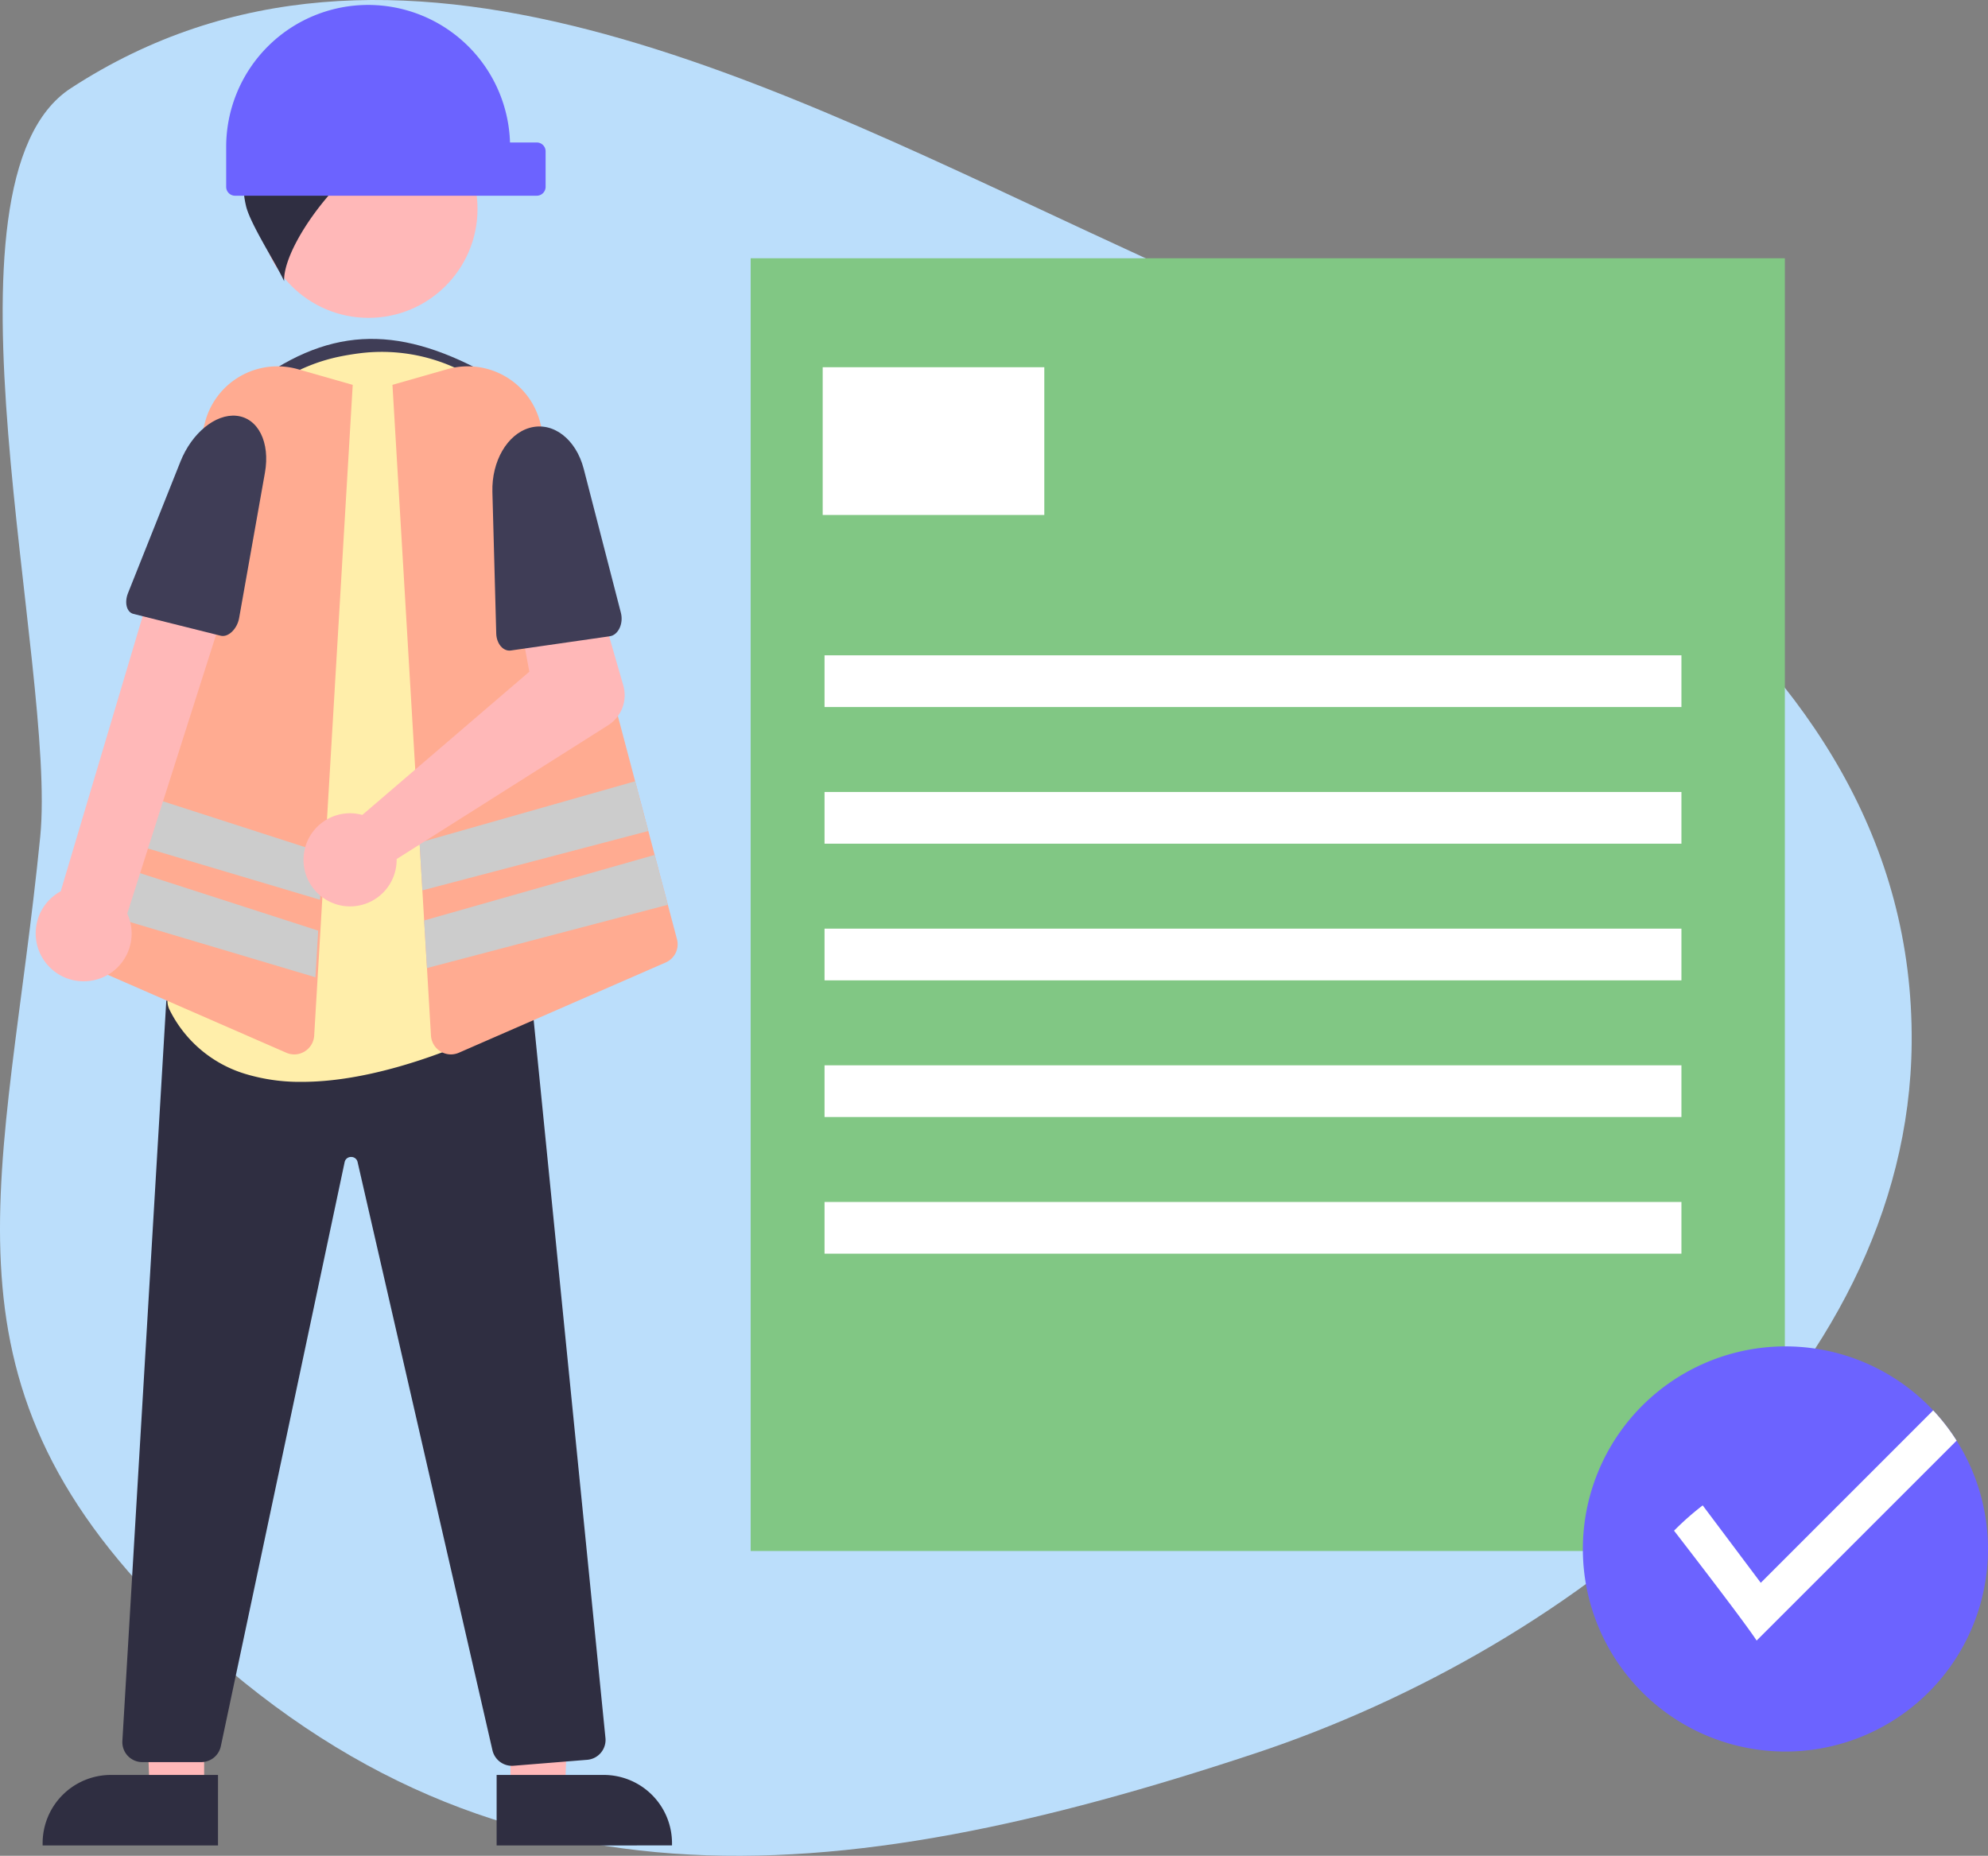 <?xml version="1.0" encoding="UTF-8" standalone="no"?>
<svg
   xmlns:dc="http://purl.org/dc/elements/1.1/"
   xmlns:cc="http://creativecommons.org/ns#"
   xmlns:rdf="http://www.w3.org/1999/02/22-rdf-syntax-ns#"
   xmlns:svg="http://www.w3.org/2000/svg"
   xmlns="http://www.w3.org/2000/svg"
   version="1.1"
   viewBox="0 0 448.089 418.291"
   height="418.291"
   width="448.089"
   data-name="Layer 1"
   id="b64f0f6f-db43-4ca5-b855-c1335bdefc13">
  <rect x="0" y="0" width="448.089" height="418.291" fill="#808080" stroke="none"/>
  <defs
     id="defs1178" />
  <path
     id="path2447"
     d="M 15.95,19.895 C 88.536,-27.405 174.844,19.834 253.548,56.051 336.18,94.075 431.679,144.153 430.886,235.11 430.22,311.508 355.34,371.196 282.818,395.231 188.17,426.598 109.256,434.325 38.333,364.24 -16.666,309.89 1.391,265.564 9.063,188.624 12.882,150.332 -16.29,40.904 15.95,19.895 Z"
     style="fill:#bbdefb;fill-opacity:1;fill-rule:evenodd;stroke:none;stroke-width:1px;stroke-linecap:butt;stroke-linejoin:miter;stroke-opacity:1" />
  <path
     style="fill:#3f3d56;fill-opacity:1;stroke:none"
     id="path1081"
     d="m 114.979,102.113 h -56 V 85.113 c 17.696,-12.315 33.375,-11.244 54,1 z" />
  <polygon
     transform="translate(-235.421,1.113)"
     style="fill:#ffb8b8"
     id="polygon1083"
     points="267.34,355.668 281.435,355.669 281.433,402.957 269.173,402.956 " />
  <path
     style="fill:#2f2e41"
     id="path1085"
     d="m 49.138,415.954 -39.531,-0.001 v -0.5 A 15.386,15.386 0 0 1 24.994,400.066 h 10e-4 l 24.144,10e-4 z" />
  <polygon
     transform="translate(-235.421,1.113)"
     style="fill:#ffb8b8"
     id="polygon1087"
     points="364.579,355.668 350.484,355.669 350.486,402.957 362.746,402.956 " />
  <path
     style="fill:#2f2e41"
     id="path1089"
     d="m 111.938,400.067 24.144,-10e-4 h 10e-4 a 15.386,15.386 0 0 1 15.386,15.386 v 0.5 l -39.531,10e-4 z" />
  <path
     style="fill:#2f2e41"
     id="path1091"
     d="m 115.387,398.009 a 4.52,4.52 0 0 1 -4.394,-3.522 L 80.606,261.948 a 1.457,1.457 0 0 0 -1.464,-1.174 h -0.008 a 1.458,1.458 0 0 0 -1.46,1.188 L 49.77,393.608 a 4.522,4.522 0 0 1 -4.402,3.566 H 32.075 a 4.5,4.5 0 0 1 -4.492,-4.766 l 9.901,-166.855 3.984,-1.179 0.075,0.001 78.258,0.685 16.667,166.672 a 4.498,4.498 0 0 1 -4.116,4.922 l -16.604,1.341 q -0.181,0.015 -0.361,0.015 z" />
  <circle
     style="fill:#ffb8b8"
     id="circle1093"
     r="24.561"
     cy="47.084"
     cx="83.07" />
  <path
     style="fill:#ffeeaa"
     id="path1095"
     d="m 68.023,243.847 a 42.393,42.393 0 0 1 -12.728,-1.791 28.097,28.097 0 0 1 -17.038,-14.375 4.505,4.505 0 0 1 -0.335,-3.354 c 2.709,-9.245 15.799,-57.301 7.447,-95.503 a 40.485,40.485 0 0 1 5.755,-31.114 39.977,39.977 0 0 1 25.927,-17.438 l 2.4e-4,-0.001 c 1.385,-0.271 2.778,-0.492 4.139,-0.66 a 39.836,39.836 0 0 1 32.258,10.613 40.82,40.82 0 0 1 12.816,32.36 l -6.419,103.004 a 4.46,4.46 0 0 1 -2.398,3.703 c -7.392,3.874 -29.6,14.557 -49.424,14.557 z" />
  <path
     style="fill:#2f2e41"
     id="path1097"
     d="M 110.816,29.005 A 30.156,30.156 0 0 0 77.763,10.421 l 7.744,6.258 c -9.622,0.324 -19.75,-0.365 -26.619,6.379 2.187,-0.061 5.054,4.617 7.241,4.557 -4.089,0.081 -7.797,2.954 -9.603,6.623 a 18.865,18.865 0 0 0 -1.114,11.997 c 0.808,4.009 6.968,13.402 8.626,17.14 -0.285,-9.77 18.949,-33.074 28.342,-30.642 a 25.772,25.772 0 0 0 -11.9,9.035 34.904,34.904 0 0 1 20.701,-3.387 14.65,14.65 0 0 0 4.935,0.276 6.025,6.025 0 0 0 3.572,-9.629 z" />
  <path
     style="fill:#ffab91;fill-opacity:1;stroke:none;stroke-opacity:1"
     id="path1099"
     d="m 66.332,237.662 a 4.504,4.504 0 0 1 -1.802,-0.38 L 17.929,216.941 a 4.47,4.47 0 0 1 -2.553,-5.277 L 46.226,95.125 a 16.865,16.865 0 0 1 20.941,-11.903 l 12.335,3.521 -8.684,146.681 a 4.513,4.513 0 0 1 -2.146,3.57 4.466,4.466 0 0 1 -2.34,0.669 z" />
  <path
     style="fill:#ffab91;fill-opacity:1;stroke:none;stroke-opacity:1"
     id="path1101"
     d="m 152.579,211.663 -2.05,-7.73 -2.97,-11.24 -1.43,-5.39 -2.97,-11.21 -21.43,-80.97 a 16.847,16.847 0 0 0 -20.94,-11.9 l -12.33,3.52 6.11,103.17 0.63,10.77 0.4,6.79 v 0.01 l 0.64,10.71 0.9,15.23 a 4.53,4.53 0 0 0 4.49,4.24 4.583,4.583 0 0 0 1.8,-0.38 l 46.6,-20.34 a 4.466,4.466 0 0 0 2.55,-5.28 z" />
  <polygon
     transform="translate(-235.421,1.113)"
     style="fill:#cccccc"
     id="polygon1103"
     points="329.99,188.8 378.581,174.98 381.55,186.19 330.621,199.57 " />
  <polygon
     transform="translate(-235.421,1.113)"
     style="fill:#cccccc"
     id="polygon1105"
     points="331.021,206.37 331.021,206.36 382.981,191.58 385.95,202.82 331.66,217.08 " />
  <polygon
     transform="translate(-235.421,1.113)"
     style="fill:#cccccc"
     id="polygon1107"
     points="257.601,186.81 260.53,175.75 308.181,191.12 307.55,201.69 " />
  <polygon
     transform="translate(-235.421,1.113)"
     style="fill:#cccccc"
     id="polygon1109"
     points="253.24,203.29 306.52,219.16 307.14,208.65 256.17,192.2 " />
  <path
     style="fill:#ffb8b8"
     id="path1111"
     d="m 21.638,220.817 a 10.743,10.743 0 0 0 7.044,-14.891 l 23.962,-75.226 -16.991,-3.559 -21.969,73.753 a 10.801,10.801 0 0 0 7.955,19.922 z" />
  <path
     style="fill:#3f3d56"
     id="path1113"
     d="m 53.308,93.719 v 0 c 4.879,0.498 7.623,5.984 6.41,12.814 l -5.821,32.778 c -0.436,2.457 -2.458,4.403 -4.139,3.982 l -19.69,-4.922 c -1.515,-0.379 -2.073,-2.531 -1.215,-4.685 l 11.821,-29.654 c 2.567,-6.44 7.904,-10.797 12.634,-10.314 z" />
  <path
     style="fill:#6c63ff"
     id="path1115"
     d="m 82.979,1.113 v 0 a 31.993,31.993 0 0 1 31.975,31 h 6.025 a 2,2 0 0 1 2,2 v 8 a 2,2 0 0 1 -2,2 h -68 a 2,2 0 0 1 -2,-2 v -9 a 32,32 0 0 1 32,-32 z" />
  <path
     style="fill:#ffb8b8"
     id="path1121"
     d="m 80.038,183.365 a 10.526,10.526 0 0 1 1.626,0.319 l 37.646,-32.284 -2.201,-11.845 17.443,-5.658 5.934,20.591 a 8,8 0 0 1 -3.409,8.975 l -47.677,30.17 A 10.497,10.497 0 1 1 80.038,183.365 Z" />
  <path
     style="fill:#3f3d56"
     id="path1123"
     d="m 119.409,96.426 v 0 c 5.212,-1.459 10.419,2.508 12.164,9.266 l 8.373,32.43 c 0.628,2.431 -0.591,5.014 -2.496,5.288 l -22.307,3.209 c -1.716,0.247 -3.229,-1.513 -3.292,-3.832 l -0.866,-31.913 c -0.188,-6.931 3.37,-13.034 8.423,-14.448 z" />
  <rect
     id="rect1840"
     height="291.378"
     width="233.102"
     y="58.213"
     x="169.198"
     style="fill:#81c784;fill-opacity:1" />
  <rect
     id="rect1842"
     height="33.3"
     width="49.951"
     y="82.772"
     x="185.432"
     style="fill:#ffffff" />
  <rect
     id="rect1844"
     height="11.655"
     width="193.142"
     y="147.707"
     x="185.848"
     style="fill:#ffffff" />
  <rect
     id="rect1846"
     height="11.655"
     width="193.142"
     y="178.51"
     x="185.848"
     style="fill:#ffffff" />
  <rect
     id="rect1848"
     height="11.655"
     width="193.142"
     y="209.313"
     x="185.848"
     style="fill:#ffffff" />
  <rect
     id="rect1850"
     height="11.655"
     width="193.142"
     y="240.116"
     x="185.848"
     style="fill:#ffffff" />
  <rect
     id="rect1852"
     height="11.655"
     width="193.142"
     y="270.919"
     x="185.848"
     style="fill:#ffffff" />
  <path
     id="path1854"
     d="m 448.089,349.175 a 45.659,45.659 0 1 1 -7.076,-24.459 45.783,45.783 0 0 1 7.076,24.459 z"
     style="fill:#6c63ff" />
  <path
     id="path1856"
     d="m 441.012,324.715 -45.072,45.064 c -2.833,-4.386 -18.615,-24.767 -18.615,-24.767 a 63.866,63.866 0 0 1 6.46,-5.703 l 13.087,17.449 38.861,-38.862 a 45.599,45.599 0 0 1 5.278,6.818 z"
     style="fill:#ffffff" />
</svg>
